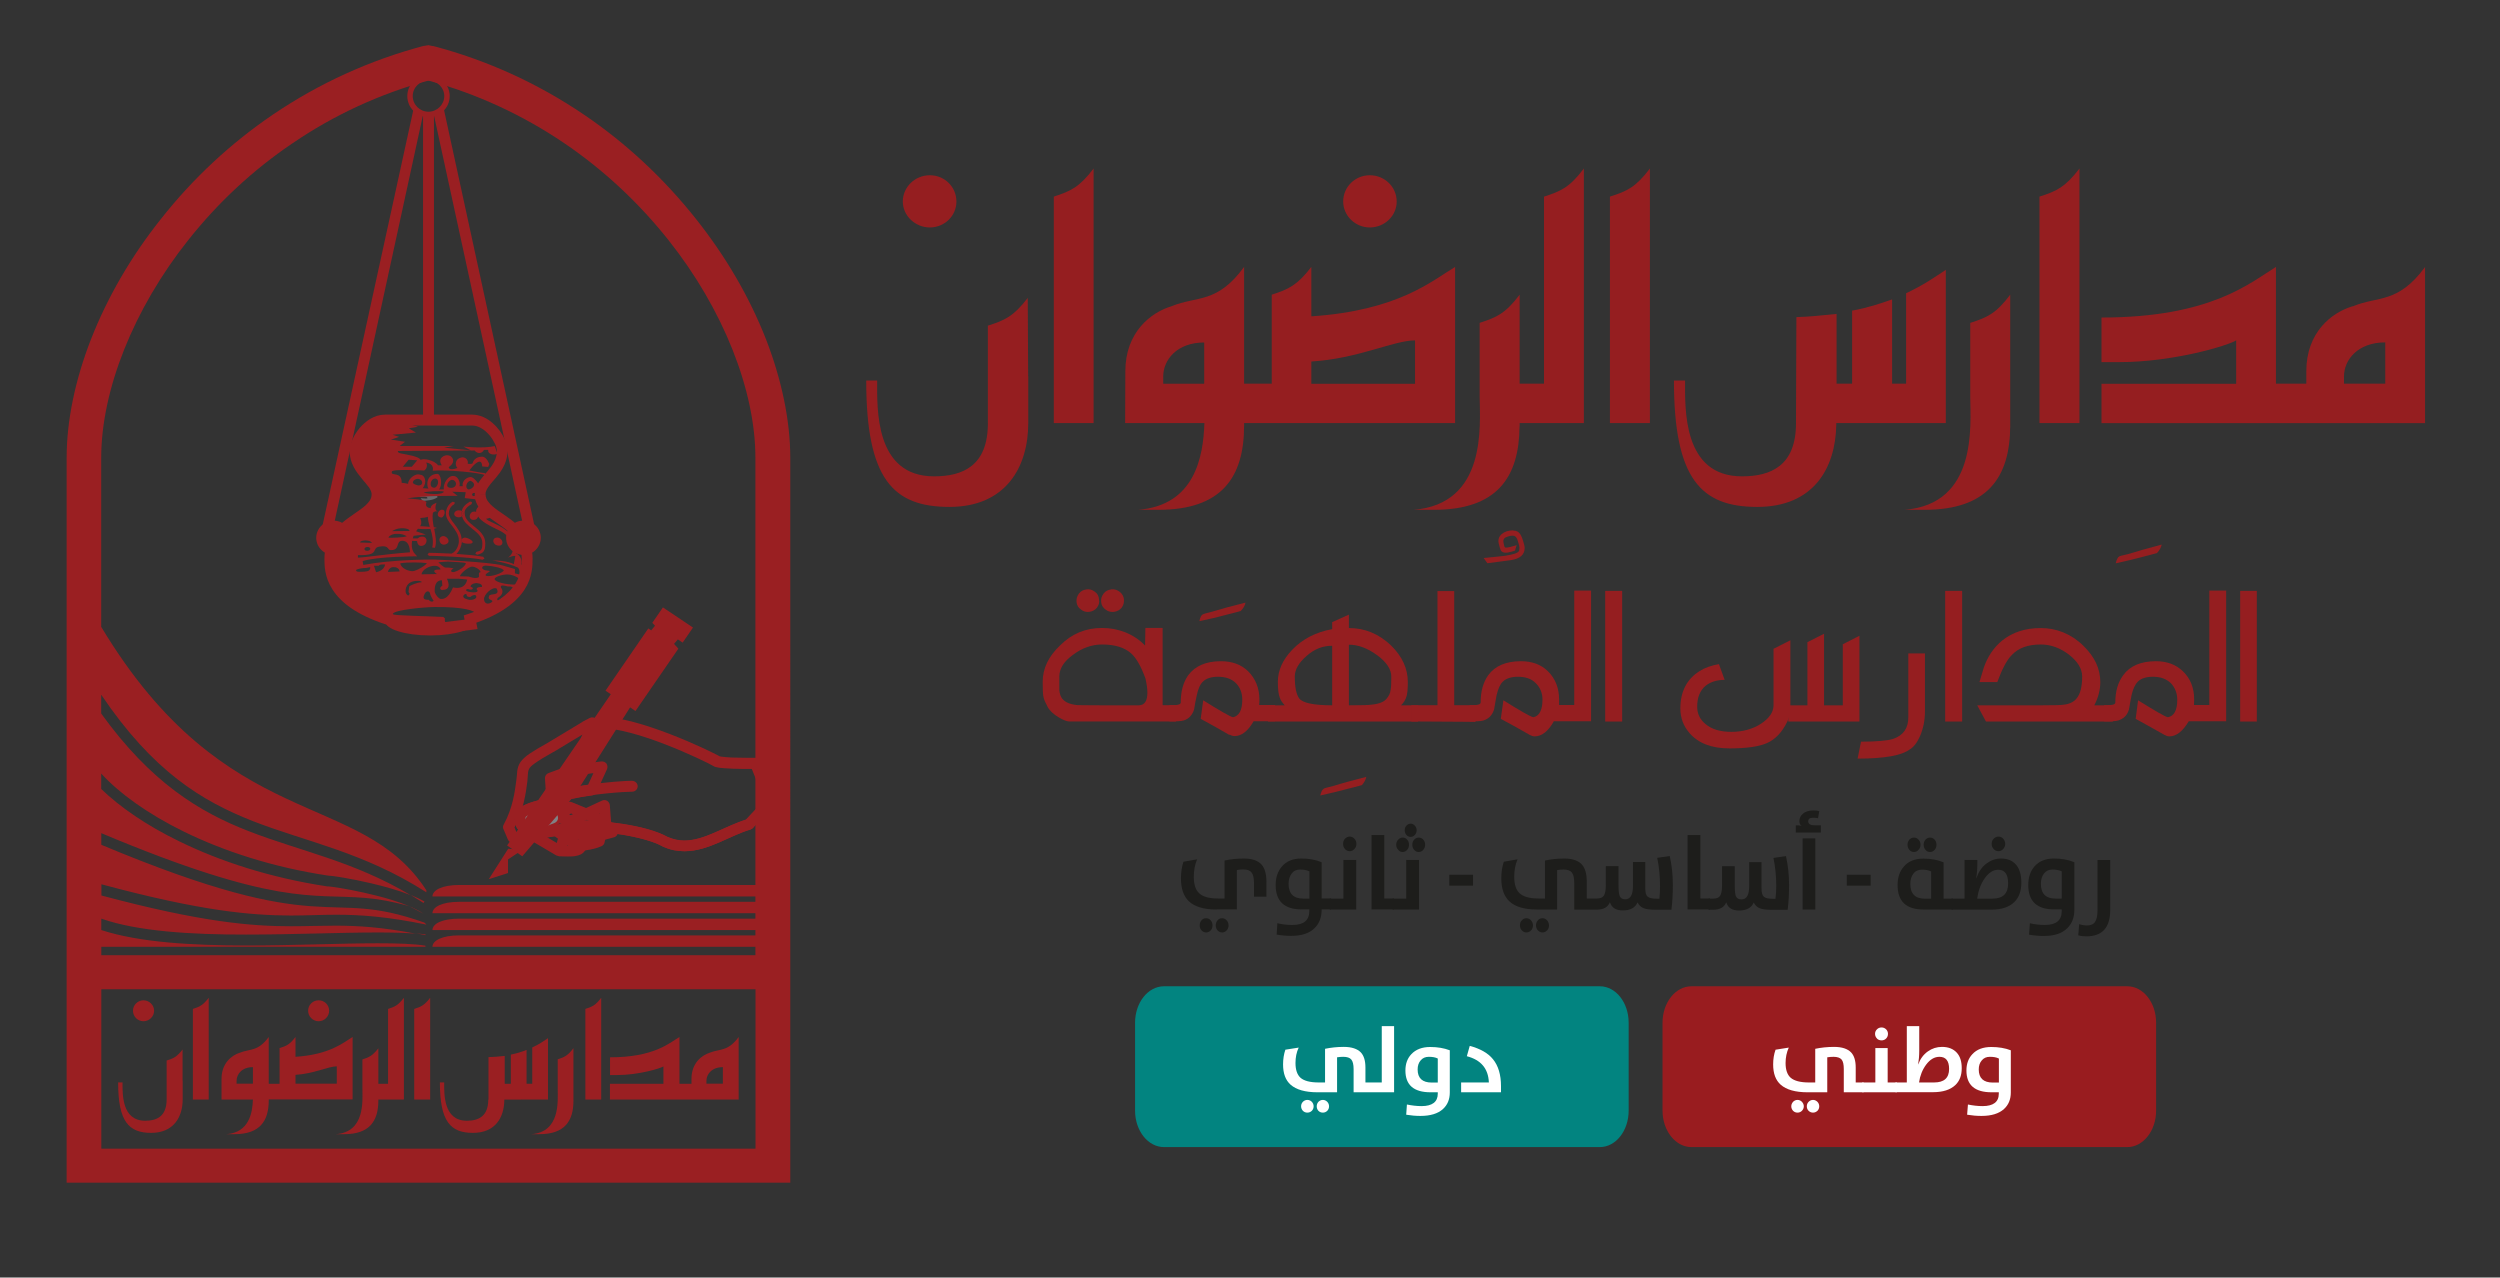<?xml version="1.0" encoding="UTF-8"?>
<svg id="Layer_1" data-name="Layer 1" xmlns="http://www.w3.org/2000/svg" viewBox="0 0 249.5 127.5">
  <rect x="0" y="0" width="249.5" height="127.5" fill="#333333" stroke="none"/>
  <defs>
    <style>
      .cls-1 {
        fill: none;
      }

      .cls-2 {
        fill: #028480;
      }

      .cls-3 {
        fill: #67696c;
      }

      .cls-4 {
        fill: #fff;
      }

      .cls-5 {
        fill: #991c1f;
      }

      .cls-6 {
        fill: #9a1f22;
      }

      .cls-7 {
        fill: #951e20;
      }

      .cls-8 {
        fill: #1d1d1b;
      }

      .cls-9 {
        fill: #808184;
      }
    </style>
  </defs>
  <g>
    <g>
      <g>
        <g>
          <path class="cls-7" d="m105.17,19.62v22.6h3.97v-25.4c-1.42,1.87-2.3,2.26-3.97,2.8Z"/>
          <path class="cls-7" d="m160.67,19.62v22.6h3.99v-25.4c-1.42,1.87-2.28,2.26-3.99,2.8Z"/>
          <path class="cls-7" d="m90.1,20.11c0-1.45,1.22-2.62,2.7-2.62s2.65,1.17,2.65,2.62-1.2,2.59-2.65,2.59-2.7-1.16-2.7-2.59Z"/>
          <path class="cls-7" d="m134.05,20.11c0-1.45,1.18-2.62,2.66-2.62s2.68,1.17,2.68,2.62-1.23,2.59-2.68,2.59-2.66-1.16-2.66-2.59Z"/>
          <path class="cls-7" d="m102.61,37.53h0l-.04-7.8c-1.41,1.84-2.29,2.24-3.98,2.77v9.72h0v.03c0,4.24-2.5,5.29-5.37,5.29-5.93,0-5.68-6.76-5.68-9.56h-1.09c0,9.81,2.66,12.61,8.3,12.61s7.87-3.98,7.87-8.37v-4.69Z"/>
          <path class="cls-7" d="m154.09,19.62v18.67h-2.43v-8.88c-1.43,1.89-2.29,2.26-3.99,2.81v7.4h0c.03,2.89.72,10.68-6.61,11.26h-.04,2.08c6.31,0,8.51-3.24,8.55-8.32h.01v-.34h6.41v-25.4c-1.42,1.87-2.28,2.26-3.97,2.8Z"/>
          <path class="cls-7" d="m145.22,42.22v-15.58c-2.29,1.37-5.66,4.36-14.35,4.93v-4.93c-1.41,1.84-2.28,2.23-3.95,2.77v8.88h-2.76v-11.65c-2.7,3.7-4.7,2.87-7.23,3.92-2.08.62-4.62,2.6-4.62,6.49l-.02,5.17h7.91c-.11,3.4-.97,8.22-6.62,8.66h-.05,2.08c6.33,0,8.55-3.26,8.55-8.4h0v-.26h21.06Zm-14.35-6.14c4.7-.29,8.22-2.11,10.35-2.11v4.33h-10.35v-2.21Zm-14.78,1.49c0-1.65,1.36-3.39,4.09-3.39v4.12h-4.09v-.73Z"/>
        </g>
        <g>
          <g>
            <path class="cls-7" d="m203.54,19.62v22.6h3.99v-25.4c-1.44,1.87-2.28,2.26-3.99,2.8Z"/>
            <path class="cls-7" d="m234.81,30.56c-2.11.62-4.64,2.6-4.64,6.49v1.24h-3.03v-11.65c-2.52,1.53-6.41,5.05-17.41,5.05v4.45h1.78c5.34,0,10.8-1.63,11.66-2.17v4.33h-13.44v3.93h32.29v-15.58c-2.73,3.7-4.71,2.87-7.2,3.92Zm-.88,7.73v-.73c0-1.65,1.38-3.39,4.12-3.39v4.12h-4.12Z"/>
            <path class="cls-7" d="m196.63,32.22v7.4h0c.02,2.89.73,10.68-6.56,11.26h-.08,2.07c6.3,0,8.52-3.24,8.56-8.32h0v-13.15c-1.42,1.89-2.28,2.26-3.98,2.81Z"/>
          </g>
          <path class="cls-7" d="m190.23,29.27v9.02h-1.4v-8.41c-1.12.4-2.43.84-3.99,1.12v7.29h-1.55v-6.96c-1.67.16-2.55.27-4.01.32l-.04,10.54v.03h0v.03c0,4.24-2.52,5.29-5.39,5.29-5.93,0-5.68-6.76-5.68-9.56h-1.11c0,9.81,2.69,12.61,8.31,12.61s7.81-3.86,7.89-8.17v-.11h0v-.09h10.93v-15.29c-.98.65-2.23,1.53-3.97,2.34Z"/>
        </g>
      </g>
      <g>
        <path class="cls-7" d="m114.31,62.67h1.72v7.71h1.34v1.62h-10.68c-.18,0-.53-.11-1-.39-.57-.33-.95-.7-1.15-1.09-.21-.4-.36-.72-.4-.96-.06-.23-.08-.73-.08-1.5,0-1.34.57-2.54,1.73-3.64,1.17-1.18,2.57-1.75,4.19-1.75s3.15.58,4.3,1.75l.03-1.75Zm-4.33,1.65c-.99,0-1.98.34-2.88,1.02-.93.67-1.38,1.39-1.38,2.18,0,.96,0,1.42,0,1.36.04.38.13.66.31.87.28.34.77.55,1.49.62.12,0,.9.02,2.33.02h3.83c.56-.02.83-.45.83-1.26,0-.45-.08-.92-.2-1.44-.44-1.19-.91-2.03-1.41-2.47-.66-.6-1.63-.9-2.92-.9Zm-1.57-5.5c.33-.04.6.03.86.24.26.18.39.44.41.74.07.33-.02.59-.2.84-.18.23-.43.37-.75.42-.31.04-.6-.02-.85-.23-.27-.18-.4-.43-.44-.73-.03-.33.04-.59.23-.85.19-.25.44-.39.74-.42Zm2.46,0c.31-.04.6.03.87.24.24.18.39.44.43.74.02.33-.04.59-.22.84-.19.23-.44.37-.76.42-.31.04-.6-.02-.86-.23-.25-.18-.41-.43-.43-.73-.05-.33.04-.59.23-.85.18-.25.44-.39.75-.42Z"/>
        <path class="cls-7" d="m123.82,60.98c-.34.09-.78.22-1.34.35-.73.21-1.66.43-2.78.66.07-.36.18-.59.34-.68.04-.03.34-.12.88-.25.91-.28,2.05-.59,3.38-.92-.05.31-.23.58-.47.83Z"/>
        <path class="cls-7" d="m122.68,73.34c-.84-.49-1.79-1.03-2.85-1.6l.25-1.85c1.69,1.06,2.7,1.63,2.96,1.69.62-.11.94-.7.94-1.75,0-.66-.21-1.22-.63-1.65-.43-.43-1.03-.64-1.79-.64-.68,0-1.18.17-1.49.47-.29.26-.49.72-.63,1.37-.12.49-.19.97-.27,1.43-.15.47-.43.83-.85,1.02-.23.12-.61.16-1.15.16h-.46v-1.62h.46c.44,0,.67-.09.67-.27,0-1.1.24-2,.75-2.72.69-.92,1.77-1.39,3.26-1.39,1.12,0,2,.32,2.7.99.74.73,1.14,1.68,1.14,2.85,0,.18,0,.34-.03.53h1.59v1.62h-2.14c-.57,1-1.22,1.48-1.89,1.48-.17,0-.37-.06-.52-.15Z"/>
        <path class="cls-7" d="m135.9,78.36c-.34.1-.77.21-1.35.35-.73.2-1.65.43-2.79.68.1-.38.2-.59.36-.68.03-.04.32-.12.88-.25.91-.29,2.04-.59,3.36-.93-.07.3-.22.59-.45.83Z"/>
        <path class="cls-7" d="m132.95,62.79v-.7l1.67-.75v1.34c1.6,0,3,.58,4.22,1.75,1.11,1.1,1.66,2.3,1.66,3.64,0,.72-.04,1.24-.18,1.58-.1.25-.25.5-.5.74h1.7v1.62h-14.97v-1.62h1.67c-.23-.24-.41-.49-.49-.74-.13-.33-.2-.85-.2-1.58,0-1.16.47-2.21,1.43-3.22,1.02-1.07,2.37-1.77,3.99-2.06Zm0,7.59v-5.93c-.92-.01-1.78.32-2.55,1.01-.79.68-1.18,1.38-1.18,2.06,0,1.07.15,1.8.45,2.19.33.44,1.43.68,3.29.68Zm5.45-.68c.2-.23.35-.51.38-.84.06-.25.07-.7.07-1.34,0-.72-.46-1.43-1.41-2.13-.94-.69-1.88-1.05-2.82-1.05v6.05c1.23,0,2.02-.02,2.37-.08.68-.07,1.16-.28,1.41-.6Z"/>
        <path class="cls-7" d="m140.85,70.38h2.61v-11.39h1.67v11.39h2.12v1.66l-6.4-.04v-1.62Z"/>
        <path class="cls-7" d="m151.01,52.95c.32,0,.54.11.7.35.12.17.25.49.38.98.05.15.07.29.07.41,0,.68-.47,1.07-1.38,1.21-.13.03-.89.11-2.34.31l-.37-.52c1.24-.13,1.95-.19,2.12-.22.85-.13,1.32-.28,1.42-.51.04-.18.04-.35,0-.53-.11-.41-.19-.66-.26-.75-.08-.13-.21-.22-.37-.22-.21,0-.43.05-.62.13-.28.1-.37.31-.31.57.03.12.05.26.09.38.03.08.08.11.17.11.19,0,.53-.08,1.05-.24l-.16.53s-.12.07-.37.12c-.25.08-.44.1-.58.1-.21,0-.37-.08-.46-.22-.06-.11-.13-.33-.21-.67-.02-.1-.04-.19-.04-.28,0-.28.12-.51.34-.7.31-.25.67-.36,1.15-.36Z"/>
        <path class="cls-7" d="m155.06,72.01c-.57,1-1.21,1.48-1.9,1.48-.17,0-.34-.06-.5-.15-.86-.49-1.8-1.03-2.88-1.6l.26-1.85c1.69,1.06,2.69,1.63,2.98,1.69.6-.11.92-.7.92-1.75,0-.66-.23-1.22-.67-1.65-.42-.43-1.01-.64-1.77-.64-.68,0-1.19.17-1.5.47-.28.26-.49.72-.64,1.37-.08.49-.18.97-.25,1.43-.16.47-.43.83-.87,1.02-.21.12-.6.16-1.15.16h-.43v-1.62h.43c.46,0,.68-.09.68-.27,0-1.1.25-2,.76-2.72.67-.92,1.77-1.39,3.26-1.39,1.11,0,1.99.32,2.68.99.75.73,1.13,1.68,1.13,2.85v.53h1.51v-11.42h1.68v13.04h-3.77Z"/>
        <path class="cls-7" d="m160.2,58.97h1.69v13.04h-1.69v-13.04Z"/>
        <path class="cls-7" d="m178.68,70.38c-.01.2-.03.39-.04.6-.05.46-.15.82-.26,1.02-.52,1.07-1.19,1.79-2.06,2.17-.81.35-2.05.52-3.71.52-1.79,0-3.1-.51-3.98-1.51-.62-.7-.93-1.54-.93-2.47,0-1.68.64-2.94,1.93-3.74.51-.33,1.17-.56,1.92-.69l.57,1.57c-.76,0-1.41.2-1.9.59-.57.48-.84,1.18-.84,2.09,0,.71.28,1.28.83,1.73.61.52,1.47.78,2.59.78s2.14-.28,2.96-.82c.83-.55,1.24-1.16,1.24-1.85v-5.62l1.68-.85v6.47Z"/>
        <path class="cls-7" d="m185.58,72.01h-7.11v-1.62h1.91v-6.3l1.66-.84v7.14h1.87v-6.09l1.66-.85v8.57Z"/>
        <path class="cls-7" d="m190.45,65.21h1.66v5.79c0,.9-.17,1.72-.49,2.46-.29.66-.64,1.11-1.04,1.34-.8.6-2.52.91-5.19.91l.34-1.69c1.55,0,2.62-.1,3.18-.27,1.03-.34,1.54-1.07,1.54-2.14v-6.39Z"/>
        <path class="cls-7" d="m194.13,58.97h1.69v13.04h-1.69v-13.04Z"/>
        <path class="cls-7" d="m210.86,72.01h-12.66l-.87-1.62h6.46c1.24,0,1.96-.02,2.15-.06.6-.06,1.04-.29,1.3-.62.38-.45.56-1.19.56-2.19,0-.79-.45-1.5-1.31-2.18-.87-.67-1.82-1.02-2.81-1.02-1.29,0-2.25.34-2.93,1.08-.49.5-.95,1.4-1.42,2.67h-1.78c.1-.3.23-.77.43-1.43.38-1.11.99-2.01,1.82-2.7,1.05-.85,2.34-1.26,3.88-1.26s3.03.58,4.22,1.75c1.14,1.1,1.71,2.3,1.71,3.64,0,.78-.2,1.55-.6,2.32h1.85v1.62Z"/>
        <path class="cls-7" d="m215.27,55.19c-.33.09-.76.22-1.34.36-.73.2-1.65.42-2.78.67.09-.38.19-.59.34-.68.01-.03.31-.12.88-.24.92-.29,2.05-.6,3.37-.95-.07.31-.23.58-.47.84Z"/>
        <path class="cls-7" d="m218.42,72.01c-.6,1-1.24,1.48-1.91,1.48-.18,0-.34-.06-.5-.15-.87-.49-1.82-1.03-2.87-1.6l.24-1.85c1.71,1.06,2.68,1.63,2.97,1.69.63-.11.94-.7.94-1.75,0-.66-.23-1.22-.64-1.65-.45-.43-1.03-.64-1.79-.64-.68,0-1.17.17-1.49.47-.26.26-.5.72-.64,1.37-.1.49-.18.97-.26,1.43-.14.47-.42.83-.88,1.02-.22.12-.59.16-1.13.16h-.46v-1.62h.46c.45,0,.65-.09.65-.27,0-1.1.26-2,.79-2.72.66-.92,1.77-1.39,3.26-1.39,1.09,0,1.98.32,2.68.99.77.73,1.14,1.68,1.14,2.85,0,.18-.02.34-.02.53h1.53v-11.42h1.68v13.04h-3.74Z"/>
        <path class="cls-7" d="m223.57,58.97h1.66v13.04h-1.66v-13.04Z"/>
      </g>
    </g>
    <g>
      <path class="cls-8" d="m121.41,90.77c-1.27,0-2.19-.28-2.77-.83-.52-.5-.78-1.26-.78-2.28,0-.6.08-1.15.25-1.66l1.36-.24c-.21.52-.33,1.1-.33,1.73,0,.76.17,1.32.53,1.65.36.35.99.53,1.88.53h.66v-3.79c.6-.13,1.25-.2,1.94-.2.81,0,1.41.21,1.77.62.31.37.47.94.47,1.7v1.49h-1.24v-1.34c0-.5-.08-.87-.24-1.07-.16-.21-.43-.31-.83-.31-.21,0-.43.01-.64.06v3.93h-2.02Zm-.58,2.08c-.12.14-.29.21-.46.21s-.33-.08-.46-.21c-.12-.13-.18-.31-.18-.5s.06-.37.18-.5c.12-.15.28-.21.46-.21s.34.07.46.21c.12.14.18.31.18.51,0,.19-.06.37-.18.5Zm1.59,0c-.12.14-.27.21-.46.21-.17,0-.33-.08-.45-.21-.12-.13-.18-.31-.18-.5s.06-.37.18-.5c.12-.15.28-.21.45-.21.19,0,.34.07.46.21.13.14.19.31.19.51,0,.19-.06.36-.19.5Z"/>
      <path class="cls-8" d="m127.41,93.28l.07-1.14c.5.12,1.01.17,1.51.17,1.12,0,1.68-.46,1.68-1.39v-.16h-.76c-1.73,0-2.6-.81-2.6-2.44,0-.74.21-1.36.62-1.84.46-.54,1.11-.8,1.94-.8.76,0,1.44.12,2.03.37v3.62h.94v1.09h-.94v.02c0,.78-.24,1.4-.71,1.85-.52.52-1.29.77-2.33.77-.48,0-.97-.04-1.47-.13Zm3.26-6.32c-.25-.12-.55-.18-.92-.18s-.64.13-.84.4c-.2.26-.31.6-.31,1.02,0,.98.49,1.48,1.45,1.48h.63v-2.71Z"/>
      <path class="cls-8" d="m132.71,89.68h1.36v-3.86h1.28v4.95h-2.64v-1.09Zm1.52-4.95c-.13-.14-.19-.31-.19-.51s.06-.38.19-.52c.13-.13.3-.21.48-.21.17,0,.33.07.46.21.14.15.2.32.2.52s-.06.37-.2.51c-.13.14-.29.22-.46.22-.18,0-.35-.07-.48-.21Z"/>
      <path class="cls-8" d="m136.88,83.34h1.27v6.33h.97v1.09h-2.24v-7.43Z"/>
      <path class="cls-8" d="m138.98,89.68h1.36v-3.86h1.28v4.95h-2.64v-1.09Zm.56-4.87c-.13-.13-.2-.31-.2-.5s.06-.37.2-.51c.12-.14.27-.21.45-.21s.33.07.45.21c.12.13.18.31.18.51,0,.19-.06.36-.18.5-.12.14-.28.22-.45.22-.19,0-.33-.07-.45-.22Zm.82-1.48c-.11-.13-.17-.29-.17-.47s.05-.34.17-.46c.12-.13.26-.2.42-.2.16,0,.31.07.42.2.12.12.18.28.18.46s-.06.34-.18.47c-.12.13-.26.19-.42.19s-.3-.06-.42-.19Zm.77,1.48c-.12-.13-.18-.31-.18-.5s.06-.37.18-.51c.13-.14.28-.21.46-.21s.34.07.46.21c.12.13.18.31.18.51,0,.19-.07.36-.18.5-.12.14-.27.22-.46.22s-.33-.07-.46-.22Z"/>
      <path class="cls-8" d="m144.64,88.39v-1.09h2.37v1.09h-2.37Z"/>
      <path class="cls-8" d="m157.11,90.77v-2.61c0-.5-.07-.87-.23-1.07-.16-.21-.44-.31-.84-.31-.22,0-.43.01-.64.06v3.93h-2.02c-1.26,0-2.18-.28-2.76-.83-.52-.5-.79-1.26-.79-2.28,0-.6.08-1.15.25-1.66l1.37-.24c-.22.52-.33,1.1-.33,1.73,0,.76.17,1.32.53,1.65.37.35,1,.53,1.88.53h.66v-3.79c.59-.13,1.25-.2,1.94-.2.81,0,1.4.21,1.76.62.32.37.47.94.47,1.7v1.67h1.02c.32,0,.54-.09.67-.27.14-.19.21-.53.21-1.04v-1.92h1.27v1.95c0,.51.04.86.12,1.04.09.22.28.32.55.32.51,0,.77-.45.77-1.34v-2.38h1.23v2.65c0,.4.07.67.24.81.16.13.45.2.91.2h.26c.04-.39.06-.82.06-1.26,0-.97-.09-1.91-.28-2.82l1.25-.18c.21.94.31,1.91.31,2.91,0,.88-.05,1.71-.14,2.45h-1.6c-.52,0-.92-.05-1.17-.15-.27-.1-.48-.3-.61-.58-.24.53-.72.8-1.47.8-.69,0-1.12-.27-1.29-.82-.2.49-.63.74-1.29.74h-2.25Zm-4.31,2.08c-.13.14-.28.21-.47.21s-.32-.08-.45-.21c-.13-.13-.19-.31-.19-.5s.05-.37.19-.5c.13-.15.27-.21.45-.21s.34.07.47.21c.12.14.19.31.19.51,0,.19-.07.37-.19.5Zm1.6,0c-.13.14-.28.21-.46.21-.19,0-.33-.08-.46-.21-.12-.13-.19-.31-.19-.5s.07-.37.19-.5c.12-.15.27-.21.46-.21.17,0,.33.07.46.21.12.14.19.31.19.51,0,.19-.06.36-.19.5Z"/>
      <path class="cls-8" d="m168.42,83.34h1.28v6.33h.96v1.09h-2.24v-7.43Z"/>
      <path class="cls-8" d="m170.51,89.68h.48c.33,0,.55-.09.67-.27.13-.19.2-.53.2-1.04v-1.92h1.27v1.95c0,.51.04.86.11,1.04.1.22.28.32.56.32.52,0,.77-.45.77-1.34v-2.38h1.23v2.65c0,.4.08.67.24.81.15.13.45.2.9.2h.25c.05-.39.08-.82.08-1.26,0-.97-.09-1.91-.28-2.82l1.25-.18c.21.94.31,1.91.31,2.91,0,.88-.05,1.71-.14,2.45h-1.6c-.53,0-.92-.05-1.17-.15-.27-.1-.48-.3-.62-.58-.22.53-.72.8-1.46.8-.69,0-1.12-.27-1.28-.82-.2.49-.63.74-1.29.74h-.48v-1.09Z"/>
      <path class="cls-8" d="m179.21,82.37c.27,0,.46.01.59.04-.16-.09-.22-.24-.22-.47,0-.28.11-.52.33-.71.24-.23.61-.35,1.07-.35.25,0,.44.03.58.07l-.12.71c-.16-.03-.33-.05-.5-.05-.32,0-.48.12-.48.36,0,.27.23.4.69.4h.57v.72h-2.5v-.72Zm.69,1.3h1.27v7.1h-1.27v-7.1Z"/>
      <path class="cls-8" d="m184.31,88.39v-1.09h2.38v1.09h-2.38Z"/>
      <path class="cls-8" d="m191.97,90.77c-1.73,0-2.59-.81-2.59-2.44,0-.74.2-1.36.62-1.84.45-.54,1.11-.8,1.95-.8.75,0,1.43.12,2.02.37v3.62h.93v1.09h-2.93Zm-1.42-5.96c-.11-.13-.18-.31-.18-.5s.06-.37.18-.51c.13-.14.29-.21.46-.21.19,0,.34.07.46.21.13.13.2.31.2.51,0,.19-.07.36-.2.5-.12.14-.27.22-.46.22s-.33-.07-.46-.22Zm2.18,2.16c-.25-.12-.55-.18-.93-.18-.35,0-.64.13-.84.4-.21.26-.31.6-.31,1.02,0,.98.48,1.48,1.46,1.48h.62v-2.71Zm-.57-2.16c-.12-.13-.18-.31-.18-.5s.06-.37.18-.51c.13-.14.29-.21.46-.21.18,0,.33.07.46.21.12.13.18.31.18.51,0,.19-.05.36-.18.5-.12.14-.27.22-.46.22s-.34-.07-.46-.22Z"/>
      <path class="cls-8" d="m194.76,89.68h1.3v-3.86h1.28v.27c0,.59-.03,1.1-.12,1.55h.02c.22-.62.54-1.11,1.01-1.46.44-.33.92-.5,1.45-.5.66,0,1.16.21,1.52.64.34.41.51,1,.51,1.76,0,.81-.21,1.45-.67,1.91-.5.52-1.27.79-2.3.79h-4v-1.09Zm4.12,0c1.02,0,1.53-.51,1.53-1.51,0-.92-.33-1.37-.99-1.37-.5,0-.96.3-1.37.89-.38.55-.62,1.21-.73,2h1.56Zm.09-4.95c-.14-.14-.2-.31-.2-.51s.06-.38.2-.52c.14-.13.29-.21.47-.21.19,0,.35.07.48.21.13.15.2.32.2.52s-.07.37-.2.51c-.13.14-.29.22-.48.22-.18,0-.33-.07-.47-.21Z"/>
      <path class="cls-8" d="m202.5,93.28l.08-1.14c.5.12,1,.17,1.51.17,1.12,0,1.67-.46,1.67-1.39v-.16h-.75c-1.73,0-2.59-.81-2.59-2.44,0-.74.2-1.36.61-1.84.47-.54,1.12-.8,1.96-.8.76,0,1.43.12,2.03.37v4.74c0,.78-.24,1.4-.71,1.85-.53.52-1.29.77-2.33.77-.48,0-.98-.04-1.47-.13Zm3.26-6.32c-.25-.12-.55-.18-.92-.18s-.64.13-.85.4c-.2.26-.31.6-.31,1.02,0,.98.49,1.48,1.46,1.48h.62v-2.71Z"/>
      <path class="cls-8" d="m207.41,93.34l.09-1.11c.27.09.53.13.78.13.35,0,.61-.1.77-.3.18-.24.28-.63.28-1.16v-5.07h1.27v4.99c0,1.75-.8,2.63-2.39,2.63-.28,0-.55-.03-.81-.11Z"/>
    </g>
    <g>
      <path class="cls-2" d="m162.54,102.07c0-2.01-1.28-3.64-2.88-3.64h-43.49c-1.6,0-2.89,1.63-2.89,3.64v8.77c0,2.01,1.29,3.64,2.89,3.64h43.49c1.6,0,2.88-1.63,2.88-3.64v-8.77Z"/>
      <path class="cls-5" d="m215.18,102.07c0-2.01-1.28-3.64-2.88-3.64h-43.49c-1.6,0-2.89,1.63-2.89,3.64v8.77c0,2.01,1.3,3.64,2.89,3.64h43.49c1.59,0,2.88-1.63,2.88-3.64v-8.77Z"/>
      <g>
        <path class="cls-4" d="m135.09,109.01v-2.32c0-.45-.08-.77-.23-.95-.15-.18-.42-.27-.81-.27-.21,0-.41.02-.61.05v3.49h-1.96c-1.22,0-2.11-.26-2.67-.75-.51-.45-.76-1.12-.76-2.03,0-.53.08-1.03.23-1.47l1.33-.21c-.22.46-.32.98-.32,1.54,0,.68.17,1.17.5,1.47.35.31.96.47,1.81.47h.64v-3.36c.58-.12,1.2-.19,1.87-.19.78,0,1.35.19,1.7.55.31.33.46.83.46,1.51v1.49h1.63v-5.62h1.23v6.6h-4.06Zm-4.17,1.85c-.13.12-.27.18-.45.18-.17,0-.32-.06-.44-.18-.11-.12-.18-.27-.18-.45s.06-.32.18-.45c.12-.12.27-.19.44-.19.18,0,.33.07.45.19.12.13.18.28.18.45s-.06.33-.18.45Zm1.54,0c-.12.12-.27.18-.44.18s-.32-.06-.44-.18c-.11-.12-.17-.27-.17-.45s.06-.32.17-.45c.13-.12.27-.19.44-.19s.32.07.44.19c.12.13.18.28.18.45s-.06.33-.18.45Z"/>
        <path class="cls-4" d="m140.34,111.24l.07-1.01c.49.1.98.16,1.46.16,1.07,0,1.62-.42,1.62-1.24v-.14h-.73c-1.67,0-2.5-.73-2.5-2.17,0-.66.19-1.21.59-1.63.45-.48,1.08-.72,1.88-.72.74,0,1.38.11,1.96.33v4.21c0,.69-.23,1.24-.68,1.65-.5.46-1.26.69-2.25.69-.46,0-.93-.04-1.42-.12Zm3.15-5.6c-.24-.12-.53-.17-.89-.17s-.62.12-.82.36c-.2.23-.3.53-.3.9,0,.87.47,1.31,1.41,1.31h.6v-2.4Z"/>
        <path class="cls-4" d="m145.82,108.03h2.77c-.06-1.39-.79-2.25-2.2-2.62l.29-1.03c1.05.28,1.83.72,2.32,1.33.53.65.8,1.55.8,2.68v.62h-3.98v-.98Z"/>
      </g>
      <g>
        <path class="cls-4" d="m180.39,109.01c-1.22,0-2.11-.26-2.67-.75-.51-.45-.76-1.12-.76-2.03,0-.53.08-1.03.24-1.47l1.32-.21c-.21.46-.32.98-.32,1.54,0,.68.17,1.17.51,1.47.36.31.97.47,1.81.47h.64v-3.36c.58-.12,1.2-.19,1.88-.19.79,0,1.35.19,1.7.55.31.33.46.83.46,1.51v1.49h.79v.98h-1.98v-2.32c0-.45-.07-.77-.22-.95-.16-.18-.43-.27-.81-.27-.22,0-.41.02-.62.05v3.49h-1.96Zm-.56,1.85c-.12.12-.27.18-.44.18s-.32-.06-.44-.18c-.11-.12-.18-.27-.18-.45s.07-.32.18-.45c.12-.12.27-.19.44-.19s.33.07.44.19c.12.13.19.28.19.45s-.07.33-.19.45Zm1.55,0c-.13.12-.28.18-.44.18s-.32-.06-.44-.18c-.12-.12-.18-.27-.18-.45s.06-.32.18-.45c.12-.12.27-.19.44-.19s.31.07.44.19c.12.13.18.28.18.45s-.06.33-.18.45Z"/>
        <path class="cls-4" d="m185.85,108.03h1.31v-3.43h1.23v3.43h.92v.98h-3.46v-.98Zm1.47-4.39c-.12-.12-.19-.28-.19-.46,0-.17.06-.33.19-.45.12-.13.28-.19.46-.19s.32.06.46.19c.12.13.18.28.18.45,0,.18-.06.33-.18.46-.13.13-.28.19-.46.19s-.34-.06-.46-.18Z"/>
        <path class="cls-4" d="m189.16,108.03h1.14v-5.62h1.24v2.44c0,.51-.04.97-.11,1.38h.01c.2-.55.52-.99.96-1.3.42-.3.89-.45,1.41-.45.64,0,1.13.2,1.47.57.34.37.5.88.5,1.56,0,.73-.22,1.29-.65,1.69-.49.46-1.23.7-2.22.7h-3.75v-.98Zm3.87,0c.99,0,1.49-.45,1.49-1.35,0-.81-.33-1.21-.96-1.21-.5,0-.94.26-1.33.78-.37.5-.61,1.09-.71,1.78h1.51Z"/>
        <path class="cls-4" d="m196.32,111.24l.08-1.01c.49.1.97.16,1.46.16,1.08,0,1.62-.42,1.62-1.24v-.14h-.73c-1.67,0-2.5-.73-2.5-2.17,0-.66.19-1.21.59-1.63.44-.48,1.07-.72,1.89-.72.73,0,1.38.11,1.95.33v4.21c0,.69-.23,1.24-.68,1.65-.51.46-1.25.69-2.25.69-.47,0-.94-.04-1.42-.12Zm3.16-5.6c-.23-.12-.53-.17-.89-.17s-.61.12-.81.36c-.2.23-.3.53-.3.9,0,.87.47,1.31,1.41,1.31h.6v-2.4Z"/>
      </g>
    </g>
  </g>
  <g>
    <path class="cls-6" d="m58.42,72.51l-.28-.47-3.47,2.09.29.46-.27-.47c-1.58.89-2.29,1.32-2.73,1.91-.22.3-.29.62-.34.91-.03.29-.03.57-.09.93h0c-.14,1.04-.33,2.74-1.27,4.44-.08.15-.09.32,0,.47l.42.99c.07.19.25.32.46.33l.98.07c.18,0,.37-.07.47-.22l2.92-3.82c.08-.1.11-.23.1-.36l-.1-1.75,2.13-.79c.16-.05.28-.17.33-.33l1.67-4.59c.07-.22.01-.45-.16-.59-.17-.14-.42-.17-.62-.07l-.69.36-.04.02.28.47.25.47.71-.36-.26-.49-.5-.17-1.58,4.36-2.28.84c-.23.08-.38.3-.36.55l.12,1.94-2.62,3.42-.35-.02-.29-.69-.5.21.47.26c1.06-1.91,1.27-3.79,1.41-4.82h0c.04-.41.05-.72.07-.92.03-.16.05-.25.1-.34.06-.13.21-.31.59-.57.37-.27.96-.63,1.83-1.12h.02s3.46-2.09,3.46-2.09l-.29-.45.25.47-.25-.47Z"/>
    <polygon class="cls-6" points="50.72 84.7 48.78 87.74 50.7 87.13 50.7 85.77 52.08 84.85 50.72 84.7"/>
    <polygon class="cls-6" points="67.65 63.81 68.13 64.13 69.16 62.63 66.16 60.62 65.1 62.16 65.37 62.45 64.99 62.91 64.7 62.72 60.43 68.93 63.42 70.96 67.7 64.74 67.27 64.26 67.65 63.81"/>
    <path class="cls-6" d="m59.76,83.42l.12.52,1.37-.37c.19-.04.34-.18.39-.35.05-.17.01-.37-.1-.51l-.55-.68-.13-1.68c-.02-.18-.12-.33-.27-.43-.16-.09-.34-.1-.51-.02l-3.42,1.59c-.18.09-.31.28-.31.48s.11.4.29.49l2.87,1.43c.12.06.26.08.38.04l-.12-.52.24-.48-1.86-.94,1.68-.8.08,1.07c0,.1.05.21.12.29l.16.18-.58.16.16.51.24-.48-.24.48Z"/>
    <path class="cls-6" d="m59.95,81.82l-.5.23s.05.19.05.39c0,.28-.05.63-.1.91-.03.14-.05.26-.07.33l-.04.13.52.13-.24-.49c-.27.15-.78.25-1.2.32-.21.04-.4.06-.54.07-.14.01-.21.02-.21.02l.03.54.32-.45-2.33-1.63,1.34-1.14,2.74,1.14.21-.5-.5.23.5-.23.21-.5-3.07-1.26c-.19-.08-.42-.05-.57.08l-2.12,1.82c-.13.11-.19.27-.19.43,0,.17.09.32.23.42l2.9,2.04c.11.07.23.1.36.1,0,0,.38-.03.85-.1.47-.07,1.04-.18,1.52-.41.14-.07.25-.19.28-.34,0-.03.24-.87.24-1.66,0-.29-.03-.57-.16-.85-.06-.12-.15-.22-.28-.28l-.21.5Z"/>
    <path class="cls-6" d="m59.11,82.5c-.45.36-.82.89-.83,1.57v.23c.06.29.34.49.64.44.29-.05.5-.33.45-.62v-.05c-.04-.17.19-.54.41-.7.24-.19.29-.53.1-.76-.18-.24-.52-.28-.77-.1Z"/>
    <path class="cls-6" d="m57.51,82.03l-.23.48c.21.11.33.24.39.36.08.13.11.28.11.45,0,.21-.05.44-.13.62l-.1.23-.04.08v.02s.04.02.04.02l-.05-.04h0s.05.04.05.04l-.05-.04-.05.07.15.08-.1-.13-.05.05.15.08-.1-.13.02.03-.02-.03h0l.02.03-.02-.03s-.11.05-.26.07c-.16.03-.35.04-.56.04-.34,0-.67-.02-.87-.02v.54l.27-.47-2.43-1.43.55-1.22,3.18.78.14-.52-.23.48.23-.48.13-.52-3.62-.88c-.26-.07-.53.07-.63.3l-.95,2.08c-.11.25-.02.54.23.68l2.85,1.68.28.08c.11,0,.48.02.87.02.28,0,.58,0,.85-.07.29-.06.61-.16.84-.5l-.46-.29.41.36c.08-.08.12-.15.19-.27.16-.3.35-.8.35-1.37,0-.3-.05-.65-.24-.98-.18-.31-.47-.6-.88-.8l-.11-.03-.13.52Z"/>
    <path class="cls-6" d="m76.93,79.85l.51-.2-1.51-3.68c-.07-.21-.27-.34-.49-.34-.45,0-1.23,0-1.98-.02-.37,0-.72-.02-1.02-.05-.3-.02-.56-.06-.65-.08l-.14.52.27-.47c-.69-.38-2.72-1.37-5.06-2.27-2.35-.9-4.97-1.72-6.98-1.73-.23,0-.44.14-.51.35l-1.66,4.68c-.07.18-.04.37.08.52.12.15.31.22.5.2l.93-.12-.65,1.43.5.23-.07-.54c-1.05.14-2.1.33-2.97.58-.43.13-.82.27-1.15.45-.34.17-.62.37-.79.72l.48.24v-.54c-.1,0-.18.01-.29.03-.36.06-.95.2-1.5.4-.27.11-.53.22-.77.37-.11.08-.22.16-.33.27-.1.12-.2.26-.22.47l.54.08-.51-.21s-.11.29-.11.66c0,.25.04.56.24.87.2.3.54.55.97.7h0c.48.16.91.25,1.39.25.89,0,1.82-.27,3.77-.67l-.12-.52.08.54s.2-.02.41-.02c.78,0,2.3.1,3.87.33,1.57.25,3.22.66,4.18,1.21l.05.02c.71.32,1.41.44,2.09.44,1.25,0,2.41-.42,3.49-.89,1.1-.47,2.13-1,3.09-1.27l.26-.16,1.94-2.08c.11-.13.16-.31.12-.48-.03-.18-.15-.32-.33-.38l-.28-.12-.21.5.19.51.53-.19c.13-.04.25-.16.3-.29.07-.13.07-.29.02-.42l-.51.2-.18-.5-.55.19c-.21.08-.36.27-.36.5,0,.22.12.42.34.51l.28.12.21-.5-.4-.36-1.93,2.07.41.38-.16-.52c-1.1.33-2.18.87-3.22,1.32-1.05.46-2.07.81-3.06.81-.54,0-1.08-.11-1.65-.35l-.22.5.27-.47c-1.2-.68-2.91-1.08-4.55-1.34-1.65-.25-3.19-.36-4.05-.36-.23,0-.41,0-.57.02h-.04c-1.98.43-2.9.67-3.54.66-.34,0-.62-.05-1.04-.19h0c-.26-.09-.35-.19-.41-.27-.05-.08-.08-.18-.08-.28l.03-.19v-.05h0l.04-.12-.24-.04.21.12.04-.08-.24-.04.21.12-.07-.05.07.06h0s-.07-.06-.07-.06l.07.06.08-.07c.2-.14.69-.33,1.12-.45.21-.06.42-.11.58-.14l.19-.05h.09s0-.07,0-.07v.06h0v-.06s0,.06,0,.06c.21,0,.4-.11.49-.29,0-.01.1-.14.34-.25.33-.19.9-.37,1.56-.53.67-.15,1.42-.28,2.18-.38.18-.03.35-.15.42-.31l1.06-2.31c.07-.19.06-.39-.06-.56-.12-.15-.31-.23-.52-.21l-1.02.13,1.36-3.84-.51-.18v.55c1.72-.01,4.31.76,6.59,1.65,2.29.89,4.29,1.86,4.91,2.22l.14.04c.24.06.5.09.84.11.98.08,2.4.07,3.09.07v-.54l-.51.2,1.49,3.69.52-.2-.18-.5.18.5Z"/>
    <path class="cls-6" d="m57.58,82.73l-1.05-.2c-.27-.06-.55.11-.62.38l-.33,1.15c-.09.29.08.59.37.67.3.08.58-.08.67-.38l.2-.66.54.11c.29.06.59-.13.63-.42.08-.3-.11-.58-.41-.64Z"/>
    <path class="cls-3" d="m54.64,80.31l.49,1.36s-1.55.65-2.01.62l-.67-.94"/>
    <path class="cls-9" d="m54.13,80.5l.49,1.34.51-.17-.2-.51s-.08.03-.23.1c-.22.08-.55.2-.86.31-.16.05-.32.1-.45.12-.12.03-.23.04-.24.04v.04-.04s0,0,0,0v.04-.04s-.03.54-.03.54l.45-.31-.66-.95c-.17-.24-.51-.31-.76-.14-.25.17-.31.5-.14.75l.66.94c.09.13.24.21.39.23h.1c.23,0,.44-.05.68-.12.68-.19,1.5-.54,1.5-.54.28-.11.42-.41.32-.68l-.5-1.36c-.09-.28-.41-.42-.7-.31-.28.1-.43.4-.33.69Z"/>
    <polygon class="cls-6" points="57.34 79.37 52.12 85.46 50.61 84.38 61.16 68.99 63.05 70.33 57.34 79.37"/>
    <path class="cls-6" d="m63.11,77.92c-.68,0-2.64.13-4.57.42-.97.15-1.93.34-2.7.58-.39.12-.73.26-1.04.42-.29.17-.56.37-.72.69l.48.24v-.54c-.1,0-.18.01-.29.03-.36.06-.95.2-1.5.4-.27.11-.53.22-.77.37-.11.08-.22.16-.33.27-.1.12-.2.26-.22.47l.54.08-.51-.21s-.11.29-.11.66c0,.25.04.56.24.87.2.3.54.55.97.7h0c.48.16.91.25,1.39.25.89,0,1.82-.27,3.77-.67l-.12-.52.08.54s.2-.02.41-.02c.78,0,2.3.1,3.87.33,1.57.25,3.22.66,4.18,1.21l.05.02c.71.32,1.41.44,2.09.44,1.25,0,2.41-.42,3.49-.89,1.1-.47,2.13-1,3.09-1.27.31-.09.46-.39.38-.68-.08-.28-.39-.45-.68-.36-1.1.33-2.18.87-3.22,1.32-1.05.46-2.07.81-3.06.81-.54,0-1.08-.11-1.65-.35l-.22.5.27-.47c-1.2-.68-2.91-1.08-4.55-1.34-1.65-.25-3.19-.36-4.05-.36-.23,0-.41,0-.57.02h-.04c-1.98.43-2.9.67-3.54.66-.34,0-.62-.05-1.04-.19h0c-.26-.09-.35-.19-.41-.27-.05-.08-.08-.18-.08-.28l.03-.19v-.05h0l.04-.12-.24-.04.21.12.04-.08-.24-.04.21.12-.07-.05.07.06h0s-.07-.06-.07-.06l.07.06.08-.07c.2-.14.69-.33,1.12-.45.21-.06.42-.11.58-.14l.19-.05h.09s0-.07,0-.07v.06h0v-.06s0,.06,0,.06c.21,0,.4-.11.49-.29,0-.01.08-.11.29-.23.34-.19.97-.4,1.7-.56,2.15-.51,5.32-.72,6.08-.72.29,0,.55-.24.55-.54s-.26-.54-.55-.54Z"/>
    <path class="cls-6" d="m19.25,100.69v9.04h1.58v-10.15c-.57.74-.91.9-1.58,1.11"/>
    <path class="cls-6" d="m41.34,100.69v9.04h1.59v-10.15c-.57.74-.91.9-1.59,1.11"/>
    <path class="cls-6" d="m13.27,100.87c0-.57.48-1.04,1.05-1.04s1.06.47,1.06,1.04-.48,1.05-1.06,1.05-1.05-.47-1.05-1.05"/>
    <path class="cls-6" d="m30.75,100.87c0-.57.46-1.04,1.05-1.04s1.05.47,1.05,1.04-.47,1.05-1.05,1.05-1.05-.47-1.05-1.05"/>
    <path class="cls-6" d="m18.22,107.86h0v-3.12c-.57.74-.91.89-1.59,1.1v3.89h0c0,1.7-1,2.12-2.14,2.12-2.36,0-2.26-2.7-2.26-3.83h-.44c0,3.92,1.06,5.04,3.3,5.04s3.14-1.58,3.14-3.34v-1.87Z"/>
    <path class="cls-6" d="m38.73,100.69v7.47h-.97v-3.54c-.58.74-.92.9-1.59,1.11v2.95c0,1.16.29,4.28-2.63,4.51h0,.82c2.51,0,3.39-1.3,3.4-3.33h0v-.13h2.55v-10.15c-.57.74-.91.9-1.58,1.11"/>
    <path class="cls-6" d="m35.19,109.73v-6.24c-.91.55-2.24,1.75-5.7,1.98v-1.98c-.57.75-.91.9-1.59,1.11v3.56h-1.08v-4.67c-1.08,1.48-1.87,1.16-2.88,1.57-.83.26-1.83,1.05-1.83,2.6v2.07s3.13,0,3.13,0c-.04,1.35-.39,3.29-2.63,3.46h-.03.83c2.53,0,3.41-1.32,3.41-3.37v-.1h8.38Zm-5.7-2.46c1.87-.12,3.28-.85,4.12-.85v1.73h-4.12v-.88Zm-5.88.6c0-.67.53-1.37,1.63-1.37v1.65h-1.63v-.29Z"/>
    <path class="cls-6" d="m58.42,100.69v9.04h1.58v-10.15c-.56.74-.9.9-1.58,1.11"/>
    <path class="cls-6" d="m70.84,105.06c-.83.26-1.83,1.05-1.83,2.6v.5h-1.2v-4.67c-1.01.61-2.55,2.03-6.93,2.03v1.77h.71c2.11,0,4.29-.65,4.62-.86v1.73h-5.34v1.57h12.85v-6.24c-1.08,1.48-1.87,1.16-2.89,1.57m-.33,3.1v-.29c0-.67.54-1.37,1.64-1.37v1.65h-1.64Z"/>
    <path class="cls-6" d="m55.66,105.73v2.95c0,1.16.29,4.28-2.61,4.51h-.04.82c2.51,0,3.4-1.3,3.4-3.33v-5.25c-.56.74-.9.9-1.58,1.11"/>
    <path class="cls-6" d="m53.12,104.55v3.61h-.57v-3.38c-.44.18-.96.35-1.57.47v2.91h-.61v-2.78c-.68.07-1.04.11-1.62.12v4.23h-.02c0,1.7-1,2.12-2.14,2.12-2.36,0-2.26-2.7-2.26-3.83h-.43c0,3.92,1.06,5.04,3.3,5.04s3.11-1.54,3.13-3.27v-.05h.02s4.34-.01,4.34-.01v-6.12c-.39.26-.89.62-1.58.93"/>
    <g>
      <path class="cls-6" d="m42.36,89.97c-.42-.23-.87-.45-1.37-.65.42.26.85.52,1.28.8l.09-.15Z"/>
      <path class="cls-6" d="m40.84,90.44c.55.24,1.04.48,1.41.74"/>
      <path class="cls-6" d="m42.47,93.25c-.32-.04-.64-.08-.98-.11.32.05.62.12.96.19l.03-.08Z"/>
    </g>
    <path class="cls-6" d="m76.44,33.84c-1.65-4.2-4-8.24-6.99-12-3.19-4.02-6.93-7.52-11.16-10.39-4.61-3.13-9.66-5.43-15.03-6.85h-.08s-.42-.09-.42-.09l-.31.05-.12.02h-.05c-5.38,1.43-10.43,3.73-15.05,6.86-4.22,2.87-7.98,6.37-11.15,10.39-3,3.76-5.34,7.81-6.99,12-1.59,4.07-2.44,8.17-2.44,11.84v72.36h72.22V45.68c0-3.67-.85-7.77-2.43-11.84Zm-34.07,58.24c-2.56-.91-4.35-1.24-6.04-1.39-1.68-.15-3.26-.1-5.31-.25-3.96-.29-9.55-1.37-20.91-6.13v-1.16c8.68,3.65,13.96,5.16,17.69,5.81,3.76.65,5.96.43,8.62.65,1.31.11,2.7.34,4.42.83-.96-.4-2.12-.77-3.25-1.05-1.8-.46-3.56-.77-4.42-.88-.24-.03-.43-.05-.43-.05h-.1c-5.62-.85-10.67-2.49-14.78-4.51-3.23-1.57-5.86-3.38-7.76-5.21v-1.54c1.79,1.96,4.63,4.02,8.24,5.79,3.99,1.96,8.94,3.58,14.44,4.4.13,0,.29.03.52.05.25.04.59.08.97.15.77.13,1.75.32,2.8.57,1.3.31,2.7.69,3.9,1.17-5.73-3.41-10.96-4.36-16.15-6.38-4.93-1.91-9.77-4.87-14.72-11.74v-1.88c5.17,7.66,10.04,10.61,15.12,12.61,5.34,2.09,11.01,3.07,17.33,7.11v-.2c-6.6-10.2-19.92-5.46-32.45-26.29v-16.86c0-6.76,3.24-14.89,8.68-21.73,2.97-3.75,6.46-7,10.41-9.67,4.17-2.84,8.73-4.94,13.56-6.26,4.83,1.32,9.39,3.42,13.58,6.26,3.93,2.67,7.42,5.93,10.39,9.67,5.44,6.85,8.67,14.97,8.67,21.73v42.62h-29.54c-1.77,0-2.69.53-2.69,1.15h32.23v.53h-29.54c-1.77,0-2.69.53-2.69,1.14h32.23v.54h-29.54c-1.77,0-2.69.53-2.69,1.14h32.23v.53h-29.54c-1.77,0-2.69.54-2.69,1.14h32.23v.84H10.11v-.84h32.45l-.13-.03.04-.08c-1.17-.19-2.82-.24-4.78-.24-3.69,0-8.42.22-13.14.22-5.33-.01-10.61-.29-14.44-1.54v-1.14c3.6,1.27,9,1.6,14.44,1.59,4.69,0,9.42-.21,13.14-.21,1.43,0,2.71.03,3.79.12-3.39-.66-5.76-.79-7.93-.8-1.5,0-2.93.06-4.54.06-3.92,0-8.94-.41-18.89-3.07v-1.12c10.09,2.72,15.01,3.1,18.89,3.12,1.59,0,3.01-.08,4.54-.08,2.4,0,5.08.18,9.01.99m-32.45,22.36v-15.91h65.29v15.91H10.11Z"/>
    <path class="cls-3" d="m41.87,49.6c.39-.03.75-.06.77.06.02.12.02-.02.02.06,0,.08-.56,0-.68,0l.2.28c.42-.07,1.01-.03,1.49-.38,0,0-.05-.1-.05-.23h-1.77l.02.2"/>
    <path class="cls-6" d="m32.1,53.67c0-.65.52-1.18,1.19-1.18s1.17.53,1.17,1.18-.53,1.17-1.17,1.17-1.19-.53-1.19-1.17"/>
    <path class="cls-6" d="m32.1,53.67h.55c0-.36.28-.63.64-.63.34,0,.62.29.62.63s-.28.63-.62.63c-.37,0-.64-.29-.64-.63h-1.09c0,.94.76,1.71,1.74,1.71.95,0,1.71-.77,1.71-1.71s-.76-1.71-1.71-1.71-1.74.77-1.74,1.71h.55Z"/>
    <polyline class="cls-6" points="41.3 10.75 32.16 52.57 33.23 52.8 42.22 11.45"/>
    <path class="cls-6" d="m53.43,53.67c0-.65-.53-1.18-1.19-1.18s-1.19.53-1.19,1.18.54,1.17,1.19,1.17,1.19-.53,1.19-1.17"/>
    <path class="cls-6" d="m53.43,53.67h.54c0-.94-.77-1.71-1.73-1.71s-1.73.76-1.73,1.71.77,1.71,1.73,1.71c.96,0,1.73-.77,1.73-1.71h-1.07c-.01.35-.3.63-.66.63s-.63-.29-.63-.63.28-.63.63-.63.65.28.66.63h.53Z"/>
    <polyline class="cls-6" points="43.22 11.1 52.29 52.8 53.36 52.57 44.29 10.87"/>
    <rect class="cls-6" x="42.22" y="11.45" width="1.09" height="30.89"/>
    <path class="cls-6" d="m42.76,7.5c-1.16,0-2.11.93-2.11,2.09s.94,2.09,2.11,2.09,2.12-.93,2.12-2.09-.95-2.09-2.12-2.09Zm0,3.65c-.86,0-1.57-.7-1.57-1.56s.71-1.55,1.57-1.55,1.58.7,1.58,1.55-.72,1.56-1.58,1.56Z"/>
    <path class="cls-6" d="m47.9,49.32h.55c0-.2.08-.4.25-.67.25-.4.74-.86,1.15-1.43.42-.58.8-1.31.8-2.24,0-.36-.12-.73-.27-1.12-.25-.57-.67-1.16-1.22-1.64-.55-.48-1.24-.84-2.06-.84h-8.67c-1.08,0-1.95.65-2.56,1.36-.29.35-.53.74-.7,1.13-.17.39-.28.75-.28,1.12,0,1.24.67,2.11,1.22,2.78.29.34.53.63.73.89.16.27.25.47.25.67,0,.4-.19.71-.57,1.07-.58.55-1.56,1.07-2.46,1.85-.45.4-.86.86-1.18,1.44-.31.58-.5,1.26-.5,2.07,0,.65,0,1.84.81,3.08.79,1.24,2.34,2.5,5.26,3.46h.04s4.82,1.03,4.82,1.03l4.35-.55-.22-1.1-.54.11.19.51c2.91-.96,4.46-2.22,5.26-3.46.8-1.24.8-2.43.8-3.08,0-1.07-.33-1.94-.85-2.62-.75-1.01-1.79-1.61-2.59-2.18-.4-.29-.73-.55-.93-.82-.22-.26-.32-.5-.32-.81h-1.09c0,.79.41,1.4.9,1.86.75.69,1.73,1.2,2.49,1.87.77.68,1.3,1.42,1.31,2.7-.02.63-.02,1.52-.63,2.5-.62.97-1.91,2.09-4.7,3.01l-.46.15.09.42-3,.37-4.61-.96-.11.53.18-.51c-2.78-.92-4.07-2.04-4.7-3.01-.62-.98-.63-1.87-.63-2.5,0-.86.25-1.45.63-1.98.58-.78,1.5-1.35,2.36-1.95.42-.3.83-.61,1.16-1.01.32-.4.56-.9.54-1.49,0-.49-.2-.91-.42-1.26-.37-.54-.83-.99-1.17-1.47-.36-.49-.59-.98-.59-1.61,0-.13.04-.39.17-.68.21-.43.53-.91.96-1.27.4-.37.86-.57,1.32-.57h8.67c.62,0,1.24.4,1.72.97.23.27.42.59.56.87.13.29.18.55.18.68,0,.83-.43,1.45-.97,2.08-.28.32-.57.65-.8,1-.23.35-.43.77-.43,1.26h.55Z"/>
    <path class="cls-6" d="m46.07,51.27v-.02l.04.27c.17-.13.18-.4-.01-.52l-.03.27"/>
    <path class="cls-6" d="m46.11,51.52c.13.53.58.88,1.01,1.24.52.42,1.02.81,1.02,1.45,0,.71-.13.75-.6.87l-.1.18.18.1c.65-.15.81-.37.81-1.15s-.6-1.26-1.12-1.68c-.47-.38-.93-.74-.93-1.28v-.02c-.04-.2.01-.53.68-.92l.05-.2-.2-.06c-.5.3-.76.6-.82.95.2.12.18.39.01.52"/>
    <path class="cls-6" d="m45.79,53.94v.02c.04.32-.2,1.07-.69,1.27l-.03.02c-1.13-.06-2.11-.08-2.26-.08l-.14.15.14.15c.5,0,4.08.11,5.35.39l.19-.11-.12-.18c-.61-.13-1.67-.22-2.68-.29.34-.33.52-.84.55-1.21l-.03-.26c-.03-.6-.4-1.08-.72-1.51-.29-.37-.54-.7-.56-1.06,0,0,0-.64.52-.9l.08-.14-.02-.07-.19-.06c-.53.28-.68.87-.68,1.17.01.46.29.84.62,1.24.33.44.67.89.67,1.45"/>
    <path class="cls-6" d="m44.05,51.65c.26,0,.56-.78.06-.78-.36-.03-.71.72-.06.78"/>
    <path class="cls-6" d="m45.83,51.62c.12,0,.22-.05.28-.1l-.04-.27v.02l.03-.27c-.08-.04-.17-.07-.3-.07-.59,0-.67.7.03.7"/>
    <path class="cls-6" d="m49.74,54.45c.62.06.48-.78-.12-.8-.57,0-.5.75.12.8"/>
    <path class="cls-6" d="m46.08,53.94v.1s.01.04.01.04c.07.09.26.16.57.18.98.05.35-.53-.24-.61-.14,0-.27.08-.36.17v.12h.01"/>
    <path class="cls-6" d="m44.61,54.26c.44-.27-.15-.98-.59-.69-.4.24-.03,1.07.59.69"/>
    <path class="cls-6" d="m52.51,55.14l-.69-1.73c-1.26-1.68-3.68-2.26-3.9-3.85l-.03-.03-.09-1.18s-.49-.74-.82-.74c-.43,0-.91.42-.8.91h-.33c.15-.43-.22-1.01-.54-1.01-.59-.11-1.12.79-1.01,1.33h-.49c.38-.38.21-1.55-.17-1.55-1.08.06-1.11,1.1-.88,1.47l-.58-.04c.49-.58.21-1.33-.21-1.33-.47-.22-1.24.37-1.24.9,0,0-.38-.1-.64-.1,0-1.24-1.14-.59-.98-1.12-.02-.29,3.21-.11,3.21-.11.27-.13.37-.54.21-.8.89.15.65.82.65.82,1.29-.13,4.78.19,5.2.44l.07-.19c-.81-.1-1.62-.28-1.62-.28,1.07-1.37,1.29-.83,1.29-.4l.6.05.11-.28s-.27-.79-.75-.74c-.51,0-.83.32-.9.62-.04.17-.51.08-.51.08.1-.26-.11-.64-.53-.64-.76.11-.76.79-.49,1.07-.92.32-.86-.1-.86-.1.81-.54.32-1.17-.1-1.17-.28-.06-1.09.26-.6,1h-.37c-.39-.53-1.52-.74-1.73-.53-.17-.38-1.4-.53-2-.66-.39-.1-.27-.24-.27-.24l7.66-.05c.11.2.6.48.93-.06h.42c-.1.43.59.58.91.37l-.26-.75c-1.19.27-3.13.05-3.13.05l.75.38-2.68-.27.96-.17h-5.39l.53-.42-1.41-.22.82-.27-.65-.21,2.33-.22-.71-.42.92-.16-.71-.21,3.72-.06.11-.37v-.02h-6.41c-1.68,0-2.99,2.08-2.99,3.06,0,2.08,2.21,2.97,2.21,4.34,0,2.39-4.71,2.57-4.71,6.43,0,1.28,0,4.12,5.62,6-.08.06-.12.15-.12.25,0,.78,2.02,1.41,4.5,1.41s4.48-.63,4.48-1.41c0-.16-.07-.26-.22-.32,3.47-1.21,4.7-2.79,5.15-4.1l-.1-.06.27-2.37Zm-11.73-9.26l.86.06-.54.64h-.9l.58-.7Zm6.53,3.63c-.3,0-.22-.32,0-.32.34.08.29.32,0,.32m-.33-1.52c.71.35.11.86-.23.86-.43-.16-.14-.88.23-.86m-1.83-.1c.49.08.52.8-.16.8-.73-.03-.18-.86.16-.8m-1.69-.13c.47.05.24.96-.16.91-.54-.03-.35-.95.16-.91m.85,1.3c-.17.4-1.85.22-2.02.09.32-.11,1.61-.19,2.02-.09m-2.55-1.27c.64.16.4.88-.25.59-.65-.19-.11-.64.25-.59m-1.5,4.93c.17,0,.64.08.61.27l-1.75.02s.49-.34,1.14-.29m-.63.56c.4-.03.75.11.97.24-.32.13-1.7.18-1.83.13.05-.19.46-.4.86-.37m-3.08.66c.49.03.57.24.57.24l-1.18-.04c0-.16.34-.21.62-.21m.08,1.04c-.4,0-.32-.4.05-.38.36,0,.36.38-.05.38m-.91.43c2.31.06,1.24-.72,2.16-.85,1.01-.18.74.41,1.14.35.95,0,.41-.93,1.13-.93.79,0,.75,1.15.75,1.15-2.72.21-4.51.53-5.19.53v-.24Zm.64,1.65c-.38.02-.87.06-.83-.13-.04-.13.67-.24,1-.24l.41-.08c.02.32-.19.43-.57.45m1.15.06l-.21-.65h.49c.05-.18.62-.12.62-.12-.09.64-.9.77-.9.77m9.23,4.47c.42.86-2.63,1.34-2.35.15l-.17-.16c-1.72-.09-5-.13-5.04-.27-.03-.45,3.42-.72,4.13-.72,3.04-.03,4.1.4,4.12.64-.44.03-.62.2-.69.36m-8.04-4.5c0-.13.19-.5.54-.48.25-.02.59.1.62.43l-1.16.05Zm5.44,1.79c1.04,0,.44-1.11.44-1.11h.79c.3-.04,1.24.08,1.24.08-.22,1.01-1.14.85-1.42.78-.49,1.23-1.06,1.17-1.25,1.15-.18-.03-.63-.53-.58-.85,0-.72.29-1.01.72-1.01l.05.54c-.38.24-.19.44.02.44m1.74-1.38c0-.26.87-.96,1.19-.96.34,0,.82.29.86.55l-.16.06v.43c-.3.24-1.02-.05-1.02-.05l-.87-.03Zm-.69-.41c-.32-.02-.21-.26.06-.37,0,0-.45-.12-.8-.08-.2,0-.73-.53-.73-.53,0,0,.91-.11,1.29-.06,0,0,1.31.06,1.45.14-.02.37-.93.88-1.26.9m-1.27-.26c-1.15-.03-.35.45-.35.45l-1.53.03c0-.45.8-.88,1.32-.85.36,0,.56.21.56.37m-.68,3.1c-.07.18-.4.1-.48-.08-.59.02-.59-.21-.46-.5.16-.43.51-.43.58-.14.04.29.35.73.35.73m-2.39-.73s-.08.48-.37-.02c-.11-.33,0-1.23,1.15-1.23.29-.03.61.15.33.15-.26,0-1.08.28-1.16.44.03.19-.16.55.05.66m.3-2.21c-.71-.03-1.23-.49-1.23-.79.58-.13,2.19-.1,2.66-.02-.19.29-1.09.8-1.43.8m5.59,2.85c-.93-.19-.41-.64-.22-.56.02.13.02.29.38.29.16-.16.61-.34.61-.02,0,.2-.35.35-.77.3m1.34-1.28c-.59-.02-.62.22-.44.35,0,.18-.27.23-.72.16-.71-.08-.41-.43-.1-.26.25.07.47-.11.25-.22-.34-.05,0-.42.46-.42.44.04.59.18.54.4m.54-2.13c.41,0,1.69.24,1.63.5-.41.43-1.76.69-1.81.43,0-.2.68-.4.3-.43-.92-.05-.74-.62-.12-.5m.49,3.6c-.49.37-.82.12-.82-.27-.02-.45.78-1.23,1.24-1.07.45.77-.61.48-.73.74-.22.49.44.35.3.6m2.07-1.28c-.24.53-.89.77-1.14.98-.29.29-.55.16-.37-.09.58-.34.54-.77.32-1.01-.13-.34.32-.23.7-.13.35-.03.54.07.49.24m.14-.43c-.79,0-1.89-.23-1.97-.54,0-.26.83-.47,1.26-.47.49,0,1.08.27,1.18.45-.04.3-.1.56-.48.56m.51-1.01l-.44-.11v-.43l-1.28-.37c-1.18-.32-6.48-.58-6.85-.58-.48,0-4.15,0-7,.54l-.07-.38c1.45-.48,5.44-.48,5.44-.48l-.32-.36c-.24-.39-.25-.79-.18-1.18l.5.02c0,.31.24.63.68.41.44-.25.35-1.07-.46-.8l-.15.12h-.51s.09-.26.09-.26l1.21-.13-.96-.32c.06-.1.13-.18.17-.25.36.04.86.04,1.26.02.18.57.33,1.19.18,1.85l.27.03c.19-.56.05-1.24-.08-1.91.13-.03.23-.05.27-.07-.06-.03-.17-.05-.31-.08-.09-.48-.16-.98-.09-1.42.09-.11.2-.19.49-.16-.44-.11-.12-.85-.12-.85,0,0-.59.17-.59.53-.64-.05-.43-.53-.43-.53.11-.37-1.9-.43-1.9-.43,1.41-.32,5.02-.26,5.02-.26l-.54-.42,1.35.05-.1.59,1.49.16c.12.1.22.26.26.48-.28.08-.65.37-.61.73-.06-.03-.18-.04-.33-.01-.46.16-.45.99.27.78.12-.03.21-.17.26-.31.17.3.62.7,1.96,1.32.28.13,1.54.75,1.54,1.79,0,.2-.08.76-.53.99.23-.08.59-.19.74-.16l-.15.83s-.57-.38-2.17-.38c0,0,1.54.22,2.59.72,0,0,.24.27.11.7m-9.87-5.65c.36-.02.6-.06.76-.13,0,.31.09.66.19,1.01-.33-.04-.69-.05-.96-.07.25-.33.01-.81.01-.81m10.08,4.66c.16-.69-.34-1.07-.56-1.17.38-.88-.24-1.65-.62-1.97-.82-.88-2.26-1.17-2.31-1.46.35,0,.48-.23.81-.28,3.13,1.81,2.91,4.29,2.88,4.86l-.19.02Z"/>
  </g>
  <rect class="cls-1" width="249.5" height="127.5"/>
</svg>